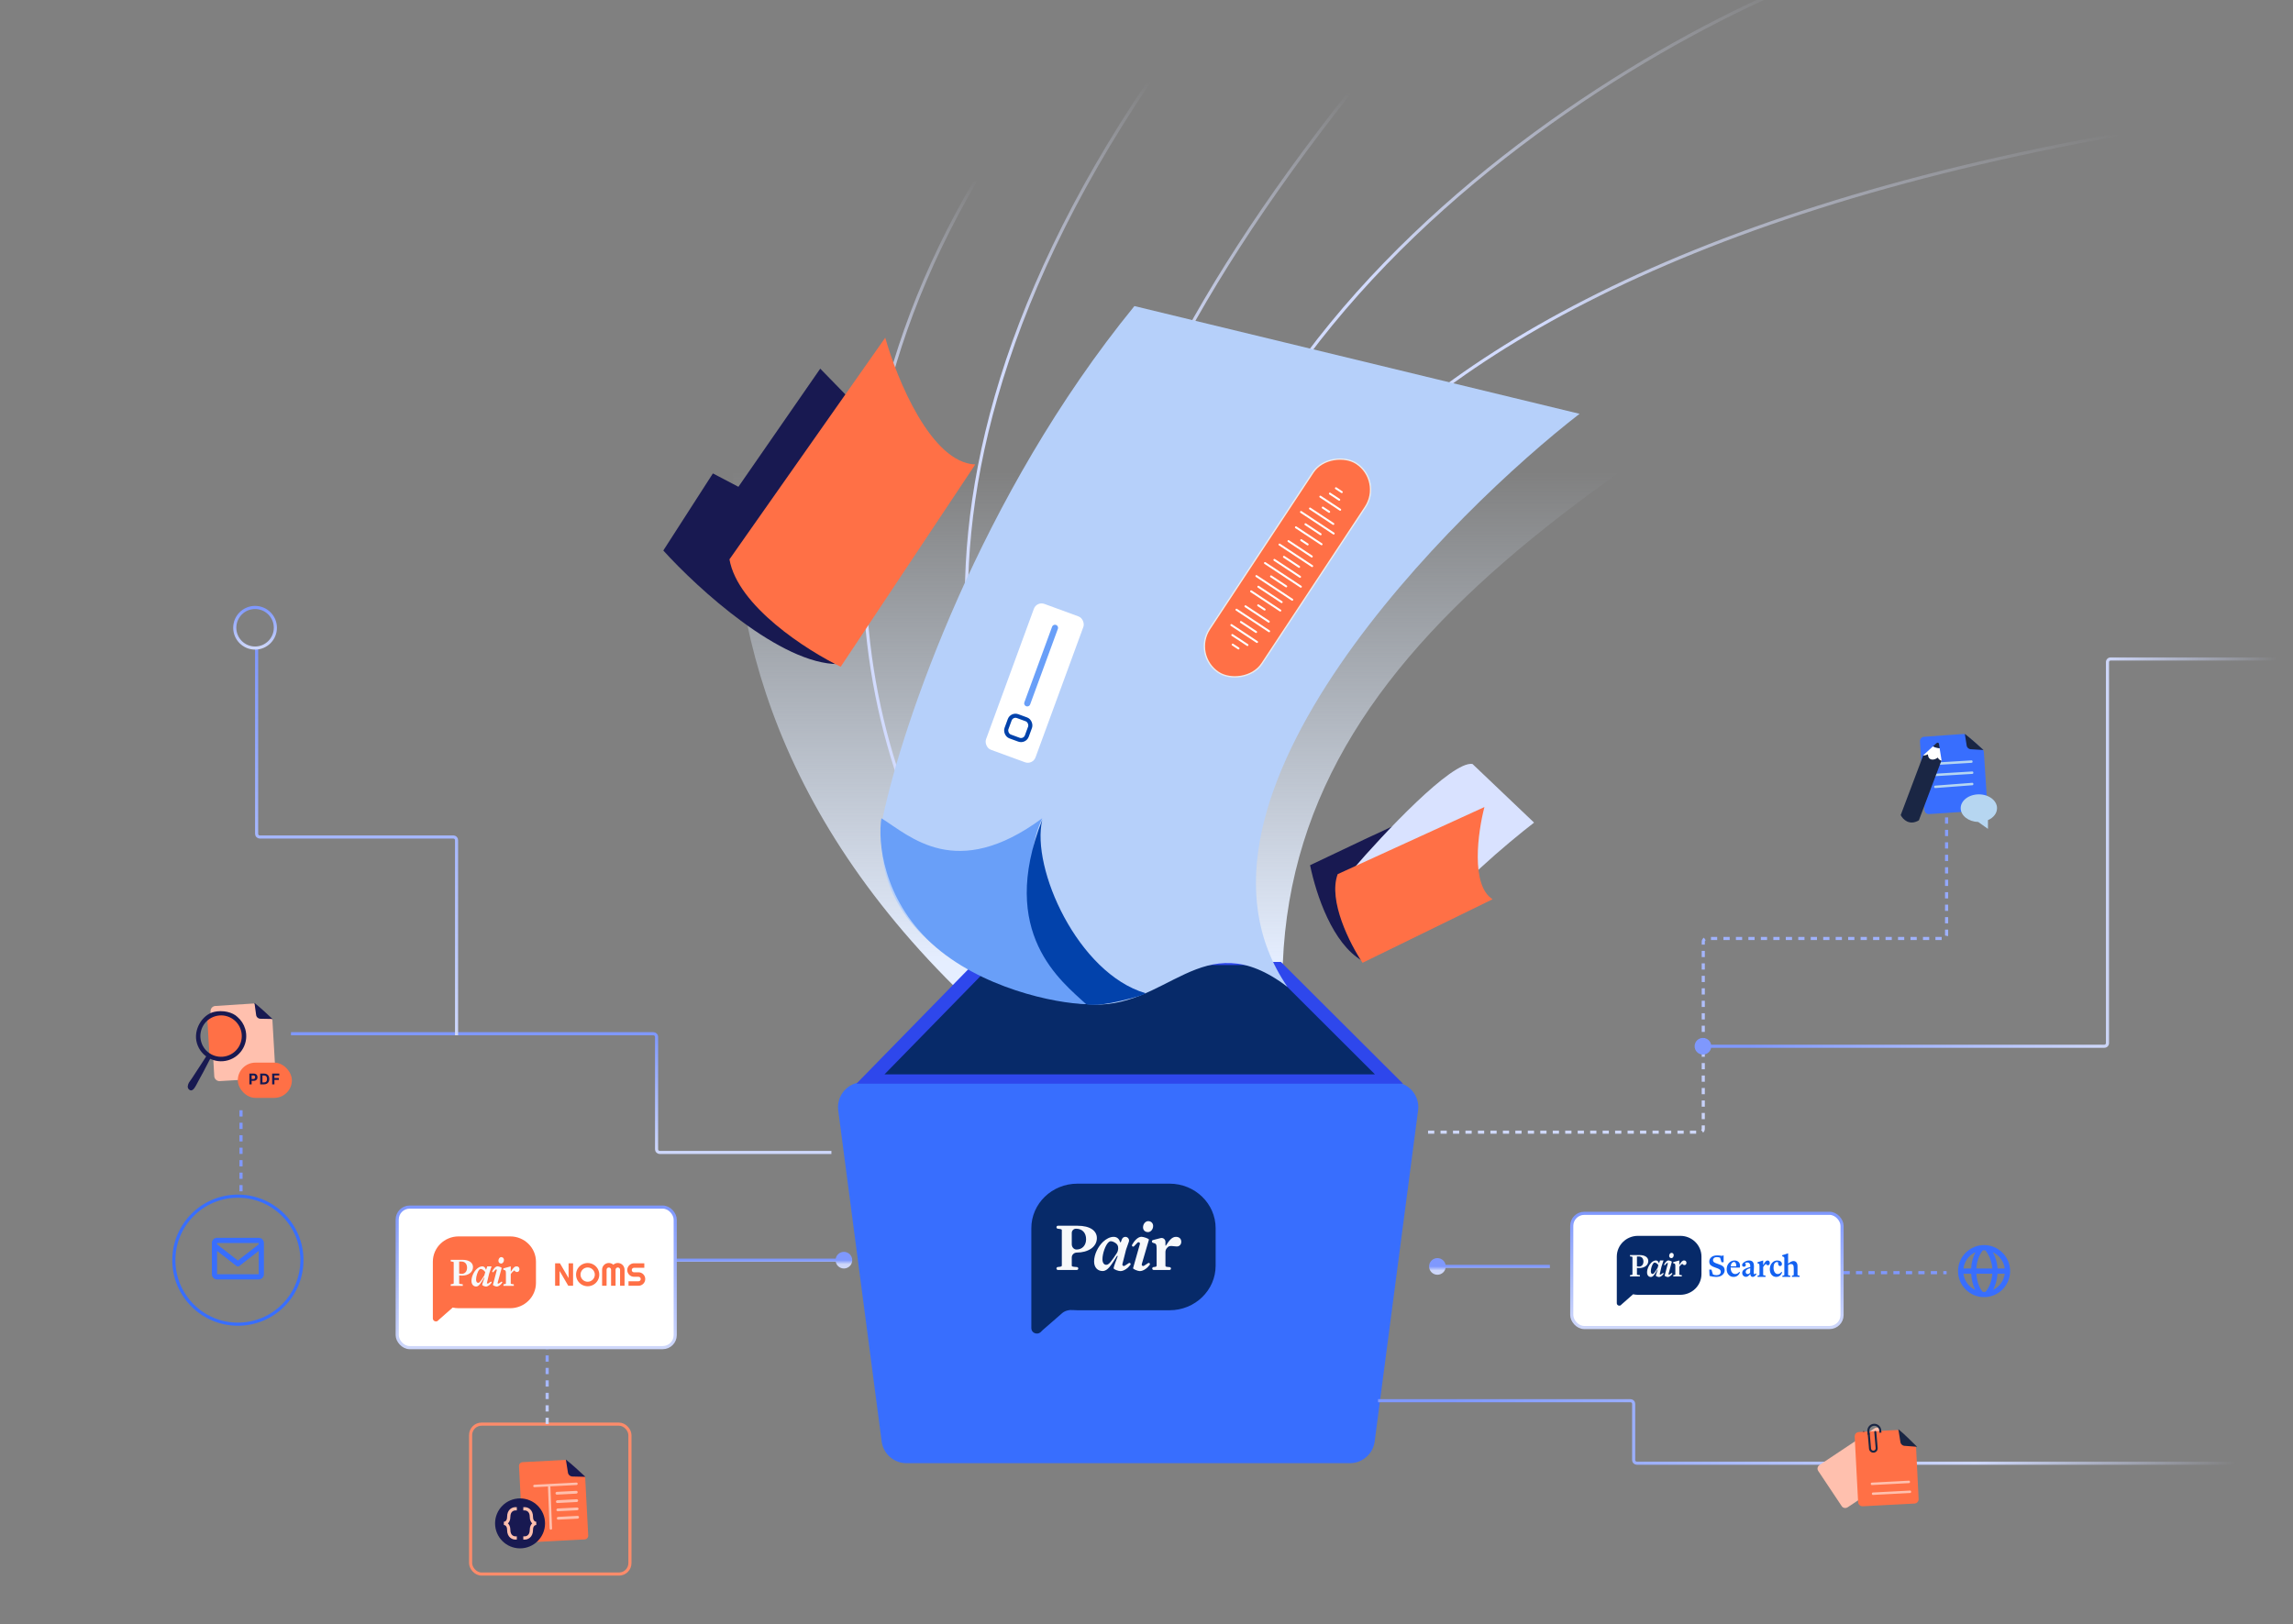 <svg width="559" height="396" viewBox="0 0 559 396" fill="none" xmlns="http://www.w3.org/2000/svg">
<rect x="0" y="0" width="559" height="396" fill="#808080" stroke="none"/>
<path d="M232.765 240.646C136.811 145.454 196.974 42.519 200.782 18.658L525.196 37.315C401.065 106.996 316.153 151.927 312.727 234.935L232.765 240.646Z" fill="url(#paint0_linear_617_27925)"/>
<path d="M299.269 230.345C279.533 180.942 295.478 72.241 517.145 32.667" stroke="url(#paint1_linear_617_27925)" stroke-width="0.762"/>
<path d="M439.524 -4.569C371.367 23.481 249.596 110.575 294.07 234.554" stroke="url(#paint2_linear_617_27925)" stroke-width="0.762"/>
<path d="M245.023 235.92C220.719 209.12 185.309 133.138 238.102 43.605" stroke="url(#paint3_linear_617_27925)" stroke-width="0.762"/>
<path d="M266.95 234.261C242.647 207.461 204.672 131.673 280.21 19.798" stroke="url(#paint4_linear_617_27925)" stroke-width="0.762"/>
<path d="M282.56 235.315C256.373 188.481 245.333 128.319 329.1 22.465" stroke="url(#paint5_linear_617_27925)" stroke-width="0.762"/>
<path d="M199.963 89.892L207.119 97.234L204.403 161.931C190.361 162.031 170.087 143.509 161.705 134.235L173.796 115.439L180.014 118.698L199.963 89.892Z" fill="#181951"/>
<path d="M177.831 136.391C179.829 147.809 196.741 158.613 204.947 162.588L237.757 113.246C227.049 112.893 218.665 92.498 215.811 82.344L177.831 136.391Z" fill="#FF7046"/>
<path d="M351.466 195.905L352.937 201.831L332.088 234.268C324.841 230.098 320.898 218.261 319.378 210.974L319.376 210.974L332.552 204.714L351.466 195.905Z" fill="#181951"/>
<path d="M358.969 186.286C353.982 185.471 337.328 203.223 329.624 212.201L349.783 223.993C353.813 217.104 367.596 205.518 373.983 200.585L358.969 186.286Z" fill="#D9E2FF"/>
<path d="M326.109 213.15C323.703 219.62 329.147 230.258 332.17 234.768L363.87 219.272C358.472 215.871 360.295 202.867 361.881 196.79L326.109 213.15Z" fill="#FF7046"/>
<path d="M204.349 270.758C203.87 267.109 206.71 263.873 210.39 263.873H339.672C343.351 263.873 346.191 267.109 345.712 270.758L335.126 351.481C334.728 354.513 332.144 356.781 329.085 356.781H220.976C217.918 356.781 215.333 354.513 214.936 351.481L204.349 270.758Z" fill="#386EFE"/>
<path d="M208.777 264.254H342.046L312.265 234.554H237.796L208.777 264.254Z" fill="#2E47EC"/>
<path d="M215.631 261.969H335.192L308.475 235.315H241.665L215.631 261.969Z" fill="#072A69"/>
<rect x="114.727" y="347.262" width="38.839" height="36.554" rx="2.665" stroke="#FC8B6A" stroke-width="0.762"/>
<path d="M385.072 100.904L276.553 74.631C238.779 120.932 219.945 176.931 215.249 199.142C210.68 231.127 246.345 242.931 264.749 244.835C284.55 246.883 292.927 224.654 313.869 240.646C282.494 194.954 355.372 123.877 385.072 100.904Z" fill="#B6D0FA"/>
<path d="M348.138 276.058H414.471C414.892 276.058 415.233 275.717 415.233 275.296V229.604C415.233 229.183 415.574 228.842 415.994 228.842H473.792C474.213 228.842 474.554 228.501 474.554 228.081V195.335" stroke="url(#paint6_linear_617_27925)" stroke-width="0.762" stroke-dasharray="1.52 1.52"/>
<path d="M348.392 308.804C348.392 309.925 349.302 310.835 350.423 310.835C351.545 310.835 352.454 309.925 352.454 308.804C352.454 307.682 351.545 306.773 350.423 306.773C349.302 306.773 348.392 307.682 348.392 308.804ZM350.423 309.185H377.838V308.423H350.423V309.185Z" fill="url(#paint7_linear_617_27925)"/>
<path d="M449.423 310.327H474.554" stroke="#7F98FD" stroke-width="0.762" stroke-dasharray="1.52 1.52"/>
<path d="M335.954 341.55H397.503C397.923 341.55 398.264 341.891 398.264 342.312V356.019C398.264 356.44 398.605 356.781 399.026 356.781H546.9" stroke="url(#paint8_linear_617_27925)" stroke-width="0.762"/>
<path d="M202.685 281.008H160.825C160.404 281.008 160.063 280.667 160.063 280.246V252.831C160.063 252.41 159.722 252.069 159.302 252.069H70.939" stroke="url(#paint9_linear_617_27925)" stroke-width="0.762"/>
<path d="M203.7 307.281C203.7 308.402 204.609 309.312 205.731 309.312C206.852 309.312 207.762 308.402 207.762 307.281C207.762 306.159 206.852 305.25 205.731 305.25C204.609 305.25 203.7 306.159 203.7 307.281ZM205.731 306.9H161.562V307.662H205.731V306.9Z" fill="url(#paint10_linear_617_27925)"/>
<path d="M133.385 327.462V347.262" stroke="url(#paint11_linear_617_27925)" stroke-width="0.762" stroke-dasharray="1.52 1.52"/>
<path d="M58.754 270.727V290.527" stroke="#7F98FD" stroke-width="0.762" stroke-dasharray="1.52 1.52"/>
<path fill-rule="evenodd" clip-rule="evenodd" d="M262.656 288.623C256.452 288.623 251.423 293.49 251.423 299.493V306.552V308.623V323.87C251.423 325.028 252.812 325.552 253.632 324.88C253.839 324.71 254.004 324.491 254.206 324.316L258.912 320.22C259.645 319.582 260.637 319.359 261.605 319.446C261.951 319.477 262.301 319.493 262.656 319.493H285.121C291.325 319.493 296.354 314.626 296.354 308.623V299.493C296.354 293.49 291.325 288.623 285.121 288.623H262.656Z" fill="#072A69"/>
<path d="M267.402 301.886C267.402 300.126 265.784 298.883 262.679 298.883H257.909C257.697 298.883 257.53 299.064 257.547 299.276C257.561 299.449 257.695 299.588 257.867 299.608L258.159 299.643C258.765 299.712 258.857 299.798 258.857 299.953V308.583C258.857 308.773 258.691 308.859 258.232 308.911L257.87 308.948C257.696 308.966 257.56 309.106 257.547 309.279C257.53 309.49 257.696 309.67 257.907 309.67H262.512C262.721 309.67 262.885 309.492 262.869 309.284C262.855 309.109 262.715 308.97 262.54 308.956L261.962 308.911C261.411 308.859 261.282 308.773 261.282 308.617V306.607C261.282 305.935 261.859 305.424 262.532 305.424C265.105 305.424 267.402 304.164 267.402 301.886ZM264.774 302.18C264.774 303.681 263.818 304.682 262.44 304.682C261.764 304.682 261.282 304.072 261.282 303.396V300.637C261.282 300.069 261.743 299.608 262.311 299.608C263.873 299.608 264.774 300.626 264.774 302.18Z" fill="#F7F9FB"/>
<path d="M273.158 302.922C273.113 302.922 273.073 302.892 273.06 302.848C272.847 302.172 272.388 301.593 271.483 301.593C270.619 301.593 269.682 302.076 268.929 302.784C267.698 303.94 266.724 305.873 266.724 307.599C266.724 309.118 267.642 309.929 268.8 309.929C270.078 309.929 270.902 308.464 272.3 306.262C272.318 306.235 272.348 306.218 272.38 306.218C272.444 306.218 272.489 306.282 272.468 306.343C272.079 307.423 271.483 308.906 271.483 309.238C271.483 309.549 272.677 309.946 273.137 309.946C274.025 309.946 275.008 309.2 275.585 308.402C275.662 308.296 275.651 308.152 275.565 308.053C275.469 307.941 275.305 307.918 275.18 307.998L274.182 308.644C274.09 308.704 273.977 308.719 273.873 308.686C273.686 308.628 273.578 308.435 273.626 308.246L274.515 304.717L275.195 302.79C275.401 302.206 274.968 301.593 274.348 301.593C273.973 301.593 273.638 301.826 273.507 302.177L273.253 302.856C273.238 302.896 273.201 302.922 273.158 302.922ZM272.085 303.205C272.631 303.625 272.707 304.37 272.503 305.028C272.436 305.245 272.337 305.452 272.211 305.641C270.98 307.487 270.365 308.41 269.701 308.41C269.131 308.41 268.763 307.91 268.763 307.047C268.763 305.666 269.48 303.629 270.215 302.939C270.417 302.749 270.564 302.663 270.821 302.663C271.196 302.663 271.671 302.886 272.085 303.205Z" fill="#F7F9FB"/>
<path d="M281.118 298.935C281.118 298.314 280.677 297.761 279.905 297.761C279.262 297.761 278.655 298.435 278.655 299.28C278.655 299.902 279.096 300.437 279.868 300.437C280.511 300.437 281.118 299.781 281.118 298.935ZM280.296 308.402C280.372 308.296 280.361 308.152 280.276 308.053C280.179 307.941 280.015 307.918 279.89 307.998L278.888 308.647C278.799 308.704 278.688 308.72 278.587 308.688C278.4 308.629 278.295 308.433 278.35 308.245L280.089 302.301C280.181 302.024 278.729 301.576 278.269 301.576C277.377 301.576 276.468 302.631 275.977 303.544C275.917 303.656 275.94 303.794 276.029 303.886C276.149 304.01 276.347 304.009 276.467 303.885L277.314 303.004C277.394 302.92 277.511 302.883 277.625 302.904C277.823 302.942 277.947 303.141 277.892 303.335L276.23 309.221C276.156 309.463 277.406 309.946 277.865 309.946C278.753 309.946 279.721 309.201 280.296 308.402Z" fill="#F7F9FB"/>
<path d="M287.977 302.801C287.977 302.059 287.481 301.593 286.672 301.593C285.724 301.593 285.046 302.444 284.228 303.723C284.217 303.74 284.198 303.75 284.177 303.75C284.145 303.75 284.118 303.724 284.118 303.691V302.808C284.118 302.192 283.537 301.742 282.941 301.895L281.082 302.373C280.932 302.412 280.825 302.545 280.82 302.7C280.814 302.861 280.919 303.004 281.074 303.048L281.178 303.077C281.821 303.232 281.968 303.388 281.968 304.475V308.617C281.968 308.824 281.784 308.911 281.343 308.945L281.208 308.962C281.041 308.982 280.911 309.117 280.897 309.285C280.88 309.493 281.044 309.67 281.251 309.67H285.117C285.321 309.67 285.482 309.496 285.465 309.292C285.451 309.122 285.316 308.987 285.146 308.972L284.816 308.945C284.228 308.911 284.118 308.807 284.118 308.634V305.336C284.118 304.999 284.207 304.664 284.42 304.403C284.493 304.313 284.569 304.226 284.647 304.144C285.182 303.573 286.11 303.94 286.893 303.94C287.573 303.94 287.977 303.405 287.977 302.801Z" fill="#F7F9FB"/>
<path d="M483.693 303.599C480.193 303.599 477.346 306.446 477.346 309.946C477.346 313.445 480.193 316.292 483.693 316.292C487.192 316.292 490.039 313.445 490.039 309.946C490.039 306.446 487.192 303.599 483.693 303.599ZM488.726 309.311H486.972C486.893 307.922 486.505 306.568 485.834 305.349C486.611 305.712 487.284 306.266 487.789 306.958C488.295 307.651 488.617 308.46 488.726 309.311ZM484.029 304.886C484.686 305.751 485.569 307.285 485.696 309.311H481.808C481.896 307.663 482.439 306.12 483.363 304.885C483.472 304.879 483.582 304.869 483.693 304.869C483.806 304.869 483.917 304.879 484.029 304.886ZM481.591 305.33C480.966 306.53 480.606 307.891 480.539 309.311H478.659C478.769 308.453 479.096 307.637 479.609 306.94C480.122 306.244 480.804 305.689 481.591 305.33ZM478.659 310.58H480.547C480.633 312.09 480.969 313.422 481.534 314.534C480.761 314.169 480.093 313.616 479.59 312.925C479.088 312.234 478.768 311.428 478.659 310.58ZM483.344 315.005C482.454 313.928 481.93 312.418 481.815 310.58H485.694C485.562 312.34 484.985 313.878 484.042 315.005C483.927 315.012 483.811 315.022 483.693 315.022C483.575 315.022 483.46 315.012 483.344 315.005ZM485.889 314.515C486.495 313.377 486.865 312.04 486.962 310.58H488.725C488.618 311.421 488.302 312.221 487.807 312.908C487.312 313.595 486.652 314.148 485.889 314.515Z" fill="#386EFE"/>
<path d="M63.069 301.824H52.916C52.215 301.824 51.646 302.393 51.646 303.093V310.708C51.646 311.408 52.215 311.977 52.916 311.977H63.069C63.769 311.977 64.338 311.408 64.338 310.708V303.093C64.338 302.393 63.769 301.824 63.069 301.824ZM63.069 303.093V303.417L57.992 307.366L52.916 303.418V303.093H63.069ZM52.916 310.708V305.025L57.603 308.67C57.714 308.758 57.851 308.805 57.992 308.805C58.134 308.805 58.271 308.758 58.382 308.67L63.069 305.025L63.071 310.708H52.916Z" fill="#386EFE"/>
<rect x="290.662" y="159.754" width="61.059" height="15.301" rx="7.65" transform="rotate(-56.562 290.662 159.754)" fill="#FF7046"/>
<rect x="290.662" y="159.754" width="61.059" height="15.301" rx="7.65" transform="rotate(-56.562 290.662 159.754)" stroke="#EDEDED" stroke-width="0.322"/>
<path d="M300.507 157.184L301.927 158.122" stroke="white" stroke-width="0.483" stroke-linecap="round" stroke-linejoin="round"/>
<path d="M300.42 154.845L304.113 157.284" stroke="white" stroke-width="0.483" stroke-linecap="round" stroke-linejoin="round"/>
<path d="M300.19 152.412L306.441 156.539" stroke="white" stroke-width="0.483" stroke-linecap="round" stroke-linejoin="round"/>
<path d="M302.518 151.667L306.211 154.106" stroke="white" stroke-width="0.483" stroke-linecap="round" stroke-linejoin="round"/>
<path d="M301.436 148.672L309.391 153.925" stroke="white" stroke-width="0.483" stroke-linecap="round" stroke-linejoin="round"/>
<path d="M303.622 147.833L309.304 151.585" stroke="white" stroke-width="0.483" stroke-linecap="round" stroke-linejoin="round"/>
<path d="M306.73 147.605L308.293 148.637" stroke="white" stroke-width="0.483" stroke-linecap="round" stroke-linejoin="round"/>
<path d="M305.01 144.187L312.112 148.877" stroke="white" stroke-width="0.483" stroke-linecap="round" stroke-linejoin="round"/>
<path d="M306.769 143.067L312.451 146.819" stroke="white" stroke-width="0.483" stroke-linecap="round" stroke-linejoin="round"/>
<path d="M306.291 140.47L315.027 146.239" stroke="white" stroke-width="0.483" stroke-linecap="round" stroke-linejoin="round"/>
<path d="M309.861 140.546L313.555 142.985" stroke="white" stroke-width="0.483" stroke-linecap="round" stroke-linejoin="round"/>
<path d="M308.389 137.293L317.125 143.061" stroke="white" stroke-width="0.483" stroke-linecap="round" stroke-linejoin="round"/>
<path d="M310.681 136.525L316.931 140.652" stroke="white" stroke-width="0.483" stroke-linecap="round" stroke-linejoin="round"/>
<path d="M313.009 135.78L316.702 138.219" stroke="white" stroke-width="0.483" stroke-linecap="round" stroke-linejoin="round"/>
<path d="M311.927 132.785L319.882 138.037" stroke="white" stroke-width="0.483" stroke-linecap="round" stroke-linejoin="round"/>
<path d="M314.112 131.946L319.794 135.698" stroke="white" stroke-width="0.483" stroke-linecap="round" stroke-linejoin="round"/>
<path d="M317.221 131.717L318.784 132.749" stroke="white" stroke-width="0.483" stroke-linecap="round" stroke-linejoin="round"/>
<path d="M315.927 128.581L322.177 132.708" stroke="white" stroke-width="0.483" stroke-linecap="round" stroke-linejoin="round"/>
<path d="M318.254 127.837L321.947 130.275" stroke="white" stroke-width="0.483" stroke-linecap="round" stroke-linejoin="round"/>
<path d="M317.172 124.841L325.127 130.094" stroke="white" stroke-width="0.483" stroke-linecap="round" stroke-linejoin="round"/>
<path d="M319.358 124.002L325.04 127.754" stroke="white" stroke-width="0.483" stroke-linecap="round" stroke-linejoin="round"/>
<path d="M322.467 123.774L324.029 124.806" stroke="white" stroke-width="0.483" stroke-linecap="round" stroke-linejoin="round"/>
<path d="M321.882 121.106L326.712 124.296" stroke="white" stroke-width="0.483" stroke-linecap="round" stroke-linejoin="round"/>
<path d="M324.21 120.362L326.483 121.863" stroke="white" stroke-width="0.483" stroke-linecap="round" stroke-linejoin="round"/>
<path d="M325.685 119.054L327.105 119.992" stroke="white" stroke-width="0.483" stroke-linecap="round" stroke-linejoin="round"/>
<circle cx="57.992" cy="307.281" r="15.611" stroke="#386EFE" stroke-width="0.762"/>
<path d="M254.088 199.523C233.07 215.058 221.849 203.838 214.869 199.523C213.98 205.108 215.173 219.018 227.053 229.985C238.933 240.951 257.388 244.708 264.75 244.835C251.042 228.69 249.012 209.804 254.088 199.523Z" fill="#699FF8"/>
<rect x="383.169" y="295.858" width="65.898" height="27.844" rx="3.046" fill="white"/>
<rect x="383.169" y="295.858" width="65.898" height="27.844" rx="3.046" stroke="url(#paint12_linear_617_27925)" stroke-width="0.762"/>
<path fill-rule="evenodd" clip-rule="evenodd" d="M399.312 301.349C396.462 301.349 394.152 303.616 394.152 306.411V309.699V310.663V317.764C394.152 318.369 394.955 318.602 395.29 318.095L398.128 315.591C398.508 315.679 398.905 315.725 399.312 315.725H409.632C412.482 315.725 414.792 313.459 414.792 310.663V306.411C414.792 303.616 412.482 301.349 409.632 301.349H399.312Z" fill="#072A69"/>
<path d="M401.831 307.488C401.831 306.636 401.1 306.035 399.696 306.035H397.362L397.386 306.369L397.652 306.402C397.927 306.436 397.968 306.477 397.968 306.553V310.729C397.968 310.821 397.893 310.863 397.686 310.888L397.386 310.921L397.362 311.255H399.796L399.771 310.921L399.372 310.888C399.123 310.863 399.065 310.821 399.065 310.746V309.167C399.239 309.184 399.447 309.2 399.63 309.2C400.793 309.2 401.831 308.591 401.831 307.488ZM400.643 307.63C400.643 308.357 400.211 308.841 399.588 308.841C399.405 308.841 399.231 308.816 399.065 308.783V306.385H399.53C400.236 306.385 400.643 306.878 400.643 307.63Z" fill="#F7F9FB"/>
<path d="M404.399 307.989C404.308 307.647 404.1 307.346 403.677 307.346C403.286 307.346 402.862 307.58 402.522 307.922C401.965 308.482 401.525 309.418 401.525 310.253C401.525 310.988 401.94 311.38 402.464 311.38C403.045 311.38 403.419 310.662 404.059 309.585H404.142C403.967 310.111 403.677 310.879 403.677 311.046C403.677 311.197 404.217 311.389 404.424 311.389C404.856 311.389 405.338 310.971 405.587 310.554L405.446 310.378L404.831 310.804L404.607 310.729L405.047 308.858L405.546 307.346H404.69L404.466 307.989H404.399ZM404.283 308.507L404.092 309.167C403.477 310.153 403.186 310.645 402.871 310.645C402.613 310.645 402.447 310.403 402.447 309.986C402.447 309.317 402.771 308.332 403.103 307.998C403.195 307.906 403.261 307.864 403.378 307.864C403.668 307.864 404.092 308.181 404.283 308.507Z" fill="#F7F9FB"/>
<path d="M408.033 306.06C408.033 305.759 407.833 305.492 407.484 305.492C407.194 305.492 406.919 305.817 406.919 306.227C406.919 306.527 407.119 306.786 407.468 306.786C407.759 306.786 408.033 306.469 408.033 306.06ZM407.717 310.554L407.576 310.378L406.961 310.804L406.737 310.729L407.567 307.688C407.609 307.555 406.953 307.338 406.745 307.338C406.313 307.338 405.873 307.922 405.665 308.382L405.831 308.566L406.371 307.964L406.62 308.014L405.823 311.038C405.79 311.155 406.354 311.389 406.562 311.389C406.994 311.389 407.468 310.971 407.717 310.554Z" fill="#F7F9FB"/>
<path d="M411.134 307.931C411.134 307.572 410.91 307.346 410.544 307.346C410.112 307.346 409.805 307.764 409.431 308.39H409.389V307.346L407.902 307.755L407.894 308.014L408.06 308.064C408.351 308.14 408.417 308.215 408.417 308.741V310.746C408.417 310.846 408.334 310.888 408.135 310.904L407.944 310.929L407.919 311.255H410.012L409.987 310.929L409.705 310.904C409.439 310.888 409.389 310.838 409.389 310.754V308.908C409.597 308.557 409.904 308.29 410.12 308.148C410.228 308.332 410.394 308.482 410.644 308.482C410.951 308.482 411.134 308.223 411.134 307.931Z" fill="#F7F9FB"/>
<path d="M438.715 311.362H436.842L436.866 311.039L437.022 311.015C437.2 311.004 437.289 310.951 437.289 310.858V309.239C437.289 308.847 437.234 308.58 437.124 308.437C437.014 308.294 436.842 308.222 436.607 308.222C436.356 308.222 436.126 308.308 435.917 308.479V310.866C435.917 310.954 436.017 311.004 436.215 311.015L436.419 311.039L436.442 311.362H434.514L434.538 311.039L434.726 311.015C434.904 310.998 434.992 310.946 434.992 310.858V306.785C434.992 306.647 434.948 306.554 434.859 306.504L434.459 306.306L434.483 306.066L435.917 305.604V308.107H435.956C436.442 307.699 436.871 307.495 437.242 307.495C437.503 307.495 437.725 307.592 437.908 307.785C438.106 307.994 438.206 308.311 438.206 308.735V310.858C438.206 310.902 438.227 310.935 438.268 310.957C438.31 310.979 438.396 310.998 438.527 311.015L438.692 311.039L438.715 311.362Z" fill="#1361F0"/>
<path d="M434.459 310.233C434.338 310.593 434.15 310.872 433.898 311.071C433.645 311.264 433.344 311.361 432.994 311.361C432.556 311.361 432.189 311.187 431.893 310.839C431.601 310.485 431.455 310.034 431.455 309.487C431.455 308.873 431.63 308.365 431.98 307.961C432.33 307.558 432.763 307.356 433.278 307.356C433.628 307.356 433.903 307.436 434.102 307.596C434.306 307.757 434.408 307.958 434.408 308.202C434.408 308.379 434.362 308.509 434.27 308.591C434.182 308.674 434.073 308.716 433.941 308.716C433.776 308.716 433.647 308.625 433.555 308.442C433.467 308.26 433.446 308.058 433.489 307.837V307.82C433.416 307.765 433.317 307.737 433.19 307.737C432.952 307.737 432.753 307.856 432.593 308.094C432.437 308.332 432.359 308.666 432.359 309.097C432.359 309.556 432.454 309.932 432.644 310.225C432.833 310.513 433.079 310.656 433.38 310.656C433.74 310.656 434.046 310.482 434.299 310.134L434.459 310.233Z" fill="#1361F0"/>
<path d="M431.454 307.955C431.454 308.109 431.413 308.243 431.331 308.357C431.249 308.466 431.139 308.52 431 308.52C430.8 308.52 430.638 308.406 430.515 308.177C430.232 308.383 430.006 308.642 429.837 308.956V310.848C429.837 310.939 429.934 310.99 430.13 311.002L430.392 311.027L430.415 311.361H428.474L428.497 311.027L428.674 311.002C428.848 310.985 428.936 310.93 428.936 310.839V308.785C428.936 308.523 428.915 308.351 428.874 308.272C428.833 308.192 428.743 308.132 428.604 308.092L428.45 308.041L428.458 307.775L429.837 307.356V308.426H429.875C430.071 308.06 430.245 307.792 430.399 307.621C430.553 307.444 430.723 307.356 430.908 307.356C431.077 307.356 431.211 307.41 431.308 307.518C431.406 307.627 431.454 307.772 431.454 307.955Z" fill="#1361F0"/>
<path d="M428.201 310.709C428.074 310.896 427.929 311.053 427.767 311.18C427.609 311.301 427.457 311.361 427.31 311.361C427.142 311.361 427 311.306 426.883 311.196C426.771 311.08 426.71 310.907 426.7 310.676H426.662C426.322 311.122 425.989 311.345 425.664 311.345C425.405 311.345 425.184 311.257 425.001 311.08C424.818 310.904 424.727 310.668 424.727 310.37C424.727 310.034 424.884 309.756 425.199 309.536C425.514 309.316 426.014 309.112 426.7 308.925V308.859C426.705 308.182 426.454 307.843 425.946 307.843C425.865 307.843 425.781 307.854 425.694 307.876C425.613 307.893 425.547 307.915 425.496 307.942C425.445 307.964 425.42 307.983 425.42 308C425.42 308.006 425.435 308.03 425.466 308.074C425.501 308.113 425.534 308.168 425.565 308.239C425.595 308.306 425.611 308.377 425.611 308.454C425.611 308.564 425.567 308.663 425.481 308.752C425.4 308.84 425.293 308.884 425.161 308.884C425.029 308.884 424.917 308.845 424.826 308.768C424.739 308.685 424.696 308.584 424.696 308.462C424.696 308.215 424.879 307.97 425.245 307.727C425.611 307.48 425.992 307.356 426.388 307.356C426.819 307.356 427.132 307.48 427.325 307.727C427.523 307.97 427.609 308.388 427.584 308.983L427.531 310.345C427.525 310.582 427.589 310.701 427.721 310.701C427.802 310.701 427.922 310.632 428.079 310.494L428.201 310.709ZM426.654 310.354L426.685 309.222C426.263 309.349 425.971 309.487 425.809 309.635C425.651 309.784 425.572 309.952 425.572 310.139C425.572 310.304 425.621 310.434 425.717 310.527C425.819 310.621 425.943 310.668 426.091 310.668C426.284 310.668 426.472 310.563 426.654 310.354Z" fill="#1361F0"/>
<path d="M424.181 310.233C424.049 310.593 423.847 310.872 423.574 311.071C423.306 311.264 422.983 311.361 422.605 311.361C422.127 311.361 421.73 311.187 421.415 310.839C421.1 310.49 420.942 310.04 420.942 309.487C420.942 308.879 421.126 308.373 421.494 307.969C421.861 307.56 422.321 307.356 422.873 307.356C423.261 307.356 423.579 307.472 423.826 307.704C424.073 307.931 424.197 308.243 424.197 308.641C424.197 308.802 424.181 308.954 424.149 309.097L421.911 309.064V309.155C421.917 309.609 422.019 309.974 422.219 310.25C422.424 310.521 422.691 310.656 423.022 310.656C423.406 310.656 423.734 310.482 424.007 310.134L424.181 310.233ZM423.267 308.766C423.288 308.439 423.246 308.185 423.141 308.003C423.041 307.815 422.902 307.721 422.723 307.721C422.518 307.721 422.34 307.815 422.187 308.003C422.04 308.185 421.951 308.445 421.919 308.782C421.977 308.782 422.053 308.782 422.148 308.782C422.242 308.777 422.389 308.774 422.589 308.774C422.789 308.774 422.952 308.774 423.078 308.774C423.209 308.768 423.272 308.766 423.267 308.766Z" fill="#1361F0"/>
<path d="M420.44 309.757C420.44 310.201 420.256 310.578 419.886 310.889C419.522 311.199 419.026 311.357 418.397 311.362C417.868 311.362 417.325 311.284 416.768 311.129L416.685 309.58H417.231L417.595 310.776C417.898 310.889 418.191 310.945 418.472 310.945C418.808 310.939 419.062 310.862 419.233 310.712C419.409 310.557 419.497 310.367 419.497 310.142C419.497 309.869 419.401 309.666 419.208 309.532C419.015 309.393 418.701 309.254 418.265 309.115C417.741 308.949 417.347 308.759 417.082 308.545C416.823 308.331 416.694 308.021 416.694 307.614C416.694 307.197 416.862 306.843 417.198 306.554C417.534 306.26 418.009 306.113 418.621 306.113C418.952 306.108 419.329 306.145 419.754 306.225L420.192 306.105V307.774H419.671L419.34 306.675C419.076 306.579 418.811 306.53 418.546 306.53C418.249 306.53 418.017 306.6 417.852 306.739C417.686 306.873 417.603 307.039 417.603 307.237C417.603 307.365 417.628 307.477 417.678 307.574C417.727 307.67 417.813 307.756 417.934 307.831C418.056 307.9 418.171 307.959 418.282 308.007C418.392 308.05 418.549 308.106 418.753 308.176C419.327 308.352 419.751 308.553 420.027 308.778C420.303 309.002 420.44 309.329 420.44 309.757Z" fill="#1361F0"/>
<rect x="96.831" y="294.335" width="67.777" height="34.269" rx="3.046" fill="white"/>
<rect x="96.831" y="294.335" width="67.777" height="34.269" rx="3.046" stroke="url(#paint13_linear_617_27925)" stroke-width="0.762"/>
<path fill-rule="evenodd" clip-rule="evenodd" d="M111.807 301.485C108.337 301.485 105.523 304.245 105.523 307.65V311.653V312.828V321.475C105.523 322.212 106.501 322.496 106.91 321.878L110.366 318.83C110.829 318.936 111.311 318.993 111.807 318.993H124.376C127.847 318.993 130.66 316.233 130.66 312.828V307.65C130.66 304.245 127.847 301.485 124.376 301.485H111.807Z" fill="#FF7046"/>
<path d="M139.709 313.519H138.537L136.424 309.913V313.519H135.327V308.041H136.5L138.613 311.651V308.041H139.709V313.519Z" fill="#FF7046"/>
<path d="M146.097 310.803C146.097 311.063 146.063 311.313 145.994 311.555C145.928 311.795 145.834 312.02 145.711 312.232C145.589 312.44 145.442 312.631 145.268 312.805C145.095 312.978 144.904 313.127 144.695 313.252C144.486 313.374 144.261 313.468 144.019 313.534C143.777 313.603 143.526 313.638 143.266 313.638C143.007 313.638 142.756 313.603 142.514 313.534C142.274 313.468 142.049 313.374 141.838 313.252C141.629 313.127 141.438 312.978 141.264 312.805C141.091 312.631 140.942 312.44 140.817 312.232C140.695 312.02 140.6 311.795 140.531 311.555C140.465 311.313 140.432 311.063 140.432 310.803C140.432 310.543 140.465 310.292 140.531 310.05C140.6 309.808 140.695 309.583 140.817 309.374C140.942 309.165 141.091 308.974 141.264 308.801C141.438 308.628 141.629 308.48 141.838 308.358C142.049 308.235 142.274 308.141 142.514 308.075C142.756 308.006 143.007 307.972 143.266 307.972C143.526 307.972 143.777 308.006 144.019 308.075C144.261 308.141 144.486 308.235 144.695 308.358C144.904 308.48 145.095 308.628 145.268 308.801C145.442 308.974 145.589 309.165 145.711 309.374C145.834 309.583 145.928 309.808 145.994 310.05C146.063 310.292 146.097 310.543 146.097 310.803ZM145.009 310.803C145.009 310.563 144.963 310.338 144.871 310.127C144.779 309.913 144.654 309.728 144.497 309.573C144.341 309.415 144.157 309.29 143.943 309.198C143.731 309.106 143.506 309.061 143.266 309.061C143.024 309.061 142.798 309.106 142.586 309.198C142.375 309.29 142.19 309.415 142.032 309.573C141.874 309.728 141.75 309.913 141.658 310.127C141.566 310.338 141.52 310.563 141.52 310.803C141.52 311.042 141.566 311.268 141.658 311.479C141.75 311.688 141.874 311.871 142.032 312.029C142.19 312.187 142.375 312.312 142.586 312.404C142.798 312.495 143.024 312.541 143.266 312.541C143.506 312.541 143.731 312.495 143.943 312.404C144.157 312.312 144.341 312.187 144.497 312.029C144.654 311.871 144.779 311.688 144.871 311.479C144.963 311.268 145.009 311.042 145.009 310.803Z" fill="#FF7046"/>
<path d="M152.256 313.519H151.163V309.607C151.163 309.531 151.148 309.459 151.117 309.393C151.089 309.327 151.05 309.269 150.999 309.221C150.951 309.17 150.893 309.131 150.827 309.103C150.761 309.075 150.69 309.061 150.613 309.061C150.537 309.061 150.465 309.075 150.399 309.103C150.333 309.131 150.274 309.17 150.223 309.221C150.175 309.269 150.137 309.327 150.109 309.393C150.081 309.459 150.067 309.531 150.067 309.607V313.519H148.97V309.607C148.97 309.531 148.956 309.459 148.928 309.393C148.9 309.327 148.861 309.269 148.81 309.221C148.762 309.17 148.704 309.131 148.638 309.103C148.572 309.075 148.5 309.061 148.424 309.061C148.348 309.061 148.276 309.075 148.21 309.103C148.144 309.131 148.085 309.17 148.034 309.221C147.986 309.269 147.948 309.327 147.92 309.393C147.892 309.459 147.878 309.531 147.878 309.607V313.519H146.781V309.607C146.781 309.38 146.823 309.168 146.907 308.969C146.994 308.768 147.111 308.593 147.259 308.445C147.409 308.295 147.584 308.178 147.782 308.094C147.983 308.007 148.197 307.964 148.424 307.964C148.628 307.964 148.824 308.001 149.012 308.075C149.201 308.146 149.37 308.251 149.521 308.388C149.671 308.251 149.839 308.146 150.025 308.075C150.213 308.001 150.409 307.964 150.613 307.964C150.84 307.964 151.053 308.007 151.251 308.094C151.452 308.178 151.627 308.295 151.775 308.445C151.925 308.593 152.042 308.768 152.126 308.969C152.213 309.168 152.256 309.38 152.256 309.607V313.519Z" fill="#FF7046"/>
<path d="M152.917 309.683C152.917 309.457 152.96 309.244 153.047 309.045C153.133 308.847 153.251 308.673 153.398 308.526C153.549 308.375 153.723 308.257 153.922 308.17C154.12 308.084 154.333 308.041 154.56 308.041H157.074V309.137H154.56C154.483 309.137 154.412 309.151 154.346 309.179C154.28 309.207 154.221 309.247 154.17 309.297C154.122 309.346 154.083 309.403 154.055 309.469C154.027 309.536 154.013 309.607 154.013 309.683C154.013 309.76 154.027 309.832 154.055 309.901C154.083 309.967 154.122 310.026 154.17 310.077C154.221 310.125 154.28 310.163 154.346 310.191C154.412 310.219 154.483 310.233 154.56 310.233H155.656C155.883 310.233 156.096 310.277 156.294 310.363C156.495 310.447 156.67 310.565 156.818 310.715C156.968 310.863 157.085 311.037 157.169 311.238C157.256 311.437 157.299 311.65 157.299 311.876C157.299 312.103 157.256 312.316 157.169 312.514C157.085 312.713 156.968 312.887 156.818 313.038C156.67 313.185 156.495 313.303 156.294 313.389C156.096 313.476 155.883 313.519 155.656 313.519H153.223V312.423H155.656C155.733 312.423 155.804 312.409 155.87 312.381C155.936 312.353 155.994 312.314 156.042 312.266C156.093 312.215 156.133 312.156 156.161 312.09C156.189 312.024 156.203 311.953 156.203 311.876C156.203 311.8 156.189 311.729 156.161 311.662C156.133 311.596 156.093 311.539 156.042 311.49C155.994 311.439 155.936 311.4 155.87 311.372C155.804 311.344 155.733 311.33 155.656 311.33H154.56C154.333 311.33 154.12 311.287 153.922 311.2C153.723 311.113 153.549 310.996 153.398 310.849C153.251 310.698 153.133 310.524 153.047 310.325C152.96 310.124 152.917 309.91 152.917 309.683Z" fill="#FF7046"/>
<path d="M115.31 308.961C115.31 307.924 114.42 307.191 112.71 307.191H109.866L109.897 307.598L110.221 307.639C110.554 307.68 110.605 307.731 110.605 307.822V312.908C110.605 313.02 110.514 313.071 110.261 313.102L109.897 313.142L109.866 313.549H112.831L112.801 313.142L112.315 313.102C112.011 313.071 111.941 313.02 111.941 312.929V311.006C112.153 311.027 112.406 311.047 112.629 311.047C114.045 311.047 115.31 310.304 115.31 308.961ZM113.863 309.134C113.863 310.019 113.337 310.609 112.578 310.609C112.355 310.609 112.143 310.579 111.941 310.538V307.619H112.507C113.367 307.619 113.863 308.219 113.863 309.134Z" fill="#F7F9FB"/>
<path d="M118.437 309.572C118.326 309.155 118.073 308.789 117.557 308.789C117.082 308.789 116.566 309.073 116.151 309.49C115.473 310.172 114.937 311.311 114.937 312.329C114.937 313.224 115.443 313.702 116.08 313.702C116.788 313.702 117.244 312.827 118.023 311.515H118.124C117.911 312.156 117.557 313.092 117.557 313.295C117.557 313.478 118.215 313.712 118.468 313.712C118.994 313.712 119.581 313.203 119.884 312.695L119.712 312.481L118.964 313L118.69 312.908L119.227 310.63L119.834 308.789H118.792L118.518 309.572H118.437ZM118.296 310.203L118.063 311.006C117.314 312.207 116.96 312.807 116.576 312.807C116.262 312.807 116.06 312.512 116.06 312.003C116.06 311.189 116.454 309.989 116.859 309.582C116.97 309.47 117.051 309.419 117.193 309.419C117.547 309.419 118.063 309.806 118.296 310.203Z" fill="#F7F9FB"/>
<path d="M122.862 307.222C122.862 306.856 122.619 306.53 122.194 306.53C121.84 306.53 121.506 306.927 121.506 307.425C121.506 307.792 121.749 308.107 122.174 308.107C122.528 308.107 122.862 307.72 122.862 307.222ZM122.478 312.695L122.306 312.481L121.557 313L121.284 312.908L122.296 309.206C122.346 309.043 121.547 308.778 121.294 308.778C120.768 308.778 120.232 309.49 119.979 310.05L120.181 310.274L120.839 309.541L121.142 309.602L120.171 313.285C120.13 313.427 120.818 313.712 121.071 313.712C121.598 313.712 122.174 313.203 122.478 312.695Z" fill="#F7F9FB"/>
<path d="M126.639 309.501C126.639 309.063 126.366 308.789 125.921 308.789C125.395 308.789 125.02 309.297 124.565 310.06H124.514V308.789L122.703 309.287L122.693 309.602L122.895 309.663C123.25 309.755 123.33 309.846 123.33 310.487V312.929C123.33 313.051 123.229 313.102 122.986 313.122L122.754 313.153L122.723 313.549H125.273L125.243 313.153L124.899 313.122C124.575 313.102 124.514 313.041 124.514 312.939V310.691C124.767 310.264 125.142 309.938 125.405 309.765C125.536 309.989 125.739 310.172 126.042 310.172C126.416 310.172 126.639 309.857 126.639 309.501Z" fill="#F7F9FB"/>
<path d="M279.22 242.169C262.771 237.295 251.297 211.708 254.09 199.904C243.124 227.624 258.912 239.377 264.75 244.835C264.75 244.835 266.655 245.596 273.128 244.073C279.601 242.55 279.22 242.169 279.22 242.169Z" fill="#0242AB"/>
<g clip-path="url(#clip0_617_27925)">
<path d="M51.325 246.63C51.285 245.933 51.814 245.335 52.511 245.291L61.95 244.686L66.405 248.622L67.15 261.559C67.19 262.259 66.655 262.859 65.956 262.899L53.574 263.612C52.874 263.652 52.274 263.118 52.234 262.418L51.325 246.63Z" fill="#FFC0AE"/>
<path fill-rule="evenodd" clip-rule="evenodd" d="M51.087 257.809L50.501 247.629C51.253 247.135 52.13 246.806 53.086 246.7C56.316 246.343 59.225 248.672 59.583 251.903C59.94 255.134 57.61 258.043 54.379 258.4C53.203 258.53 52.07 258.304 51.087 257.809Z" fill="#FF7046"/>
<path d="M63.585 248.413L66.443 248.465C65.142 247.245 63.437 245.671 62.038 244.554L62.432 247.416C62.465 248.001 62.982 248.448 63.585 248.413Z" fill="#181951"/>
<path d="M50.746 256.84C50.746 256.84 48.072 261.028 46.759 262.982C46.054 264.031 46.138 263.835 46.033 264.043C45.876 264.355 45.467 265.212 46.158 265.733C46.849 266.254 47.413 265.326 47.706 264.82C48.029 264.261 47.673 264.877 48.411 263.501C48.736 262.896 49.277 261.932 49.576 261.369C50.214 260.163 51.651 257.379 51.651 257.379L51.359 257.154L50.746 256.84Z" fill="#181951"/>
<path d="M52.171 246.748C49.272 247.442 47.05 251.109 48.002 254.363C48.955 257.618 52.363 259.484 55.618 258.532C58.873 257.58 60.738 254.169 59.786 250.916C59.442 249.74 58.776 248.744 57.913 247.998C56.729 246.805 54.307 246.236 52.171 246.748ZM55.311 257.483C52.637 258.266 49.833 256.732 49.051 254.057C48.268 251.381 49.802 248.579 52.477 247.796C55.153 247.013 57.955 248.547 58.738 251.223C59.521 253.898 57.987 256.701 55.311 257.483Z" fill="#181951"/>
<rect x="57.974" y="259.112" width="13.183" height="8.592" rx="4.296" fill="#FF7046"/>
<path d="M60.795 264.407L60.795 261.777L61.833 261.777C62.032 261.777 62.202 261.815 62.343 261.891C62.483 261.966 62.59 262.071 62.664 262.206C62.738 262.339 62.776 262.493 62.776 262.668C62.776 262.843 62.738 262.997 62.663 263.131C62.587 263.264 62.478 263.368 62.335 263.443C62.193 263.517 62.021 263.554 61.819 263.554L61.157 263.554L61.157 263.109L61.729 263.109C61.836 263.109 61.924 263.09 61.993 263.053C62.063 263.016 62.116 262.964 62.15 262.898C62.185 262.831 62.203 262.755 62.203 262.668C62.203 262.581 62.185 262.504 62.15 262.439C62.116 262.373 62.063 262.323 61.993 262.287C61.923 262.25 61.834 262.231 61.726 262.231L61.351 262.231L61.351 264.407L60.795 264.407ZM64.359 264.407L63.426 264.407L63.426 261.777L64.367 261.777C64.631 261.777 64.859 261.829 65.05 261.935C65.241 262.039 65.388 262.189 65.49 262.385C65.594 262.582 65.646 262.816 65.646 263.089C65.646 263.363 65.594 263.599 65.49 263.796C65.388 263.993 65.24 264.144 65.047 264.249C64.856 264.355 64.626 264.407 64.359 264.407ZM63.983 263.931L64.336 263.931C64.5 263.931 64.638 263.902 64.751 263.843C64.864 263.784 64.948 263.693 65.005 263.57C65.062 263.446 65.091 263.286 65.091 263.089C65.091 262.895 65.062 262.736 65.005 262.613C64.948 262.49 64.864 262.399 64.752 262.34C64.64 262.282 64.501 262.253 64.337 262.253L63.983 262.253L63.983 263.931ZM66.347 264.407L66.347 261.777L68.089 261.777L68.089 262.235L66.904 262.235L66.904 262.862L67.974 262.862L67.974 263.321L66.904 263.321L66.904 264.407L66.347 264.407Z" fill="#181951"/>
</g>
<g clip-path="url(#clip1_617_27925)">
<path d="M468.059 180.789C468.021 180.205 468.461 179.7 469.044 179.659L478.553 178.978C478.835 178.958 479.114 179.051 479.327 179.237L483.274 182.672C483.488 182.858 483.618 183.122 483.637 183.405L484.49 196.512C484.528 197.098 484.084 197.604 483.498 197.642L470.278 198.503C469.692 198.541 469.186 198.097 469.148 197.51L468.059 180.789Z" fill="#386EFE"/>
<path d="M480.624 182.703L483.559 182.882C482.211 181.637 480.444 180.086 478.996 178.948L479.429 181.687C479.469 182.288 480.004 182.744 480.624 182.703Z" fill="#1A2644"/>
<path d="M471.756 188.663L480.799 188.113C480.94 188.104 481.061 188.211 481.069 188.352L481.074 188.434C481.083 188.575 480.976 188.696 480.835 188.705L471.792 189.255C471.651 189.263 471.53 189.156 471.521 189.015L471.516 188.934C471.508 188.793 471.615 188.672 471.756 188.663Z" fill="#B6D6F1"/>
<path d="M471.569 185.962L480.611 185.412C480.752 185.403 480.873 185.51 480.882 185.651L480.887 185.733C480.896 185.874 480.788 185.995 480.647 186.004L471.605 186.554C471.464 186.562 471.342 186.455 471.334 186.314L471.329 186.233C471.32 186.092 471.428 185.971 471.569 185.962Z" fill="#B6D6F1"/>
<path d="M471.742 191.568L480.798 190.879C480.94 190.868 481.063 190.973 481.073 191.114L481.08 191.196C481.09 191.336 480.985 191.459 480.843 191.47L471.787 192.159C471.646 192.17 471.523 192.064 471.513 191.924L471.506 191.842C471.496 191.701 471.601 191.579 471.742 191.568Z" fill="#B6D6F1"/>
<path d="M472.86 182.453C472.611 182.449 472.367 182.418 472.133 182.363C471.811 182.287 471.505 182.166 471.221 181.999L472.051 181.237C472.314 180.996 472.638 181.057 472.686 181.356L472.861 182.451L472.86 182.453Z" fill="#1A2644"/>
<path d="M468.894 184.134L468.878 184.177C469.5 186.915 472.019 186.322 473.21 185.654L473.267 185.537L473.321 185.381L472.851 182.459C472.602 182.454 472.359 182.424 472.124 182.369C471.802 182.292 471.496 182.172 471.213 182.005L468.894 184.134Z" fill="white"/>
<path d="M467.794 200.031L473.288 185.469L473.288 185.467C472.679 185.347 472.398 184.724 472.398 184.724C472.398 184.724 471.658 185.376 470.815 185.178C469.973 184.979 470.003 183.937 470.003 183.937C470.003 183.937 469.261 184.313 468.856 184.187L463.364 198.744C463.862 199.753 465.445 201.424 467.794 200.031Z" fill="#1A2644"/>
<g clip-path="url(#clip2_617_27925)">
<path d="M482.418 193.695C484.861 193.695 486.849 195.206 486.849 197.063C486.849 198.287 486.008 199.385 484.634 199.982V202.115L482.267 200.429C479.893 200.369 477.986 198.882 477.986 197.063C477.986 195.206 479.974 193.695 482.418 193.695Z" fill="#B6D6F1"/>
</g>
</g>
<path d="M126.526 357.505C126.499 356.995 126.89 356.561 127.4 356.534L137.932 355.982L142.653 360.14L143.401 374.402C143.427 374.911 143.036 375.346 142.526 375.373L128.426 376.112C127.916 376.138 127.482 375.747 127.455 375.237L126.526 357.505Z" fill="#FF7046"/>
<rect width="5.415" height="0.677" rx="0.338" transform="matrix(-0.999 0.052 0.052 0.999 141.134 369.612)" fill="#FFBFAD"/>
<rect width="5.415" height="0.677" rx="0.338" transform="matrix(-0.999 0.052 0.052 0.999 140.923 365.556)" fill="#FFBFAD"/>
<rect width="5.415" height="0.677" rx="0.338" transform="matrix(-0.999 0.052 0.052 0.999 141.027 367.567)" fill="#FFBFAD"/>
<rect width="5.415" height="0.677" rx="0.338" transform="matrix(-0.999 0.052 0.052 0.999 140.812 363.51)" fill="#FFBFAD"/>
<rect width="10.861" height="0.596" rx="0.298" transform="matrix(0.999 -0.052 -0.052 -0.999 130.002 362.652)" fill="#FFBFAD"/>
<rect width="10.723" height="0.596" rx="0.298" transform="matrix(-0.04 -0.999 -0.999 0.04 134.598 372.991)" fill="#FFBFAD"/>
<path d="M139.666 360.036L142.72 360.108C141.337 358.797 139.44 357.093 137.951 355.892L138.439 358.965C138.472 359.59 139.021 360.07 139.666 360.036Z" fill="#181951"/>
<circle cx="126.783" cy="371.46" r="6.091" fill="#181951"/>
<g clip-path="url(#clip3_617_27925)">
<path d="M125.598 375.408H125.993V374.618H125.602C125.481 374.616 124.414 374.55 124.414 373.039C124.414 372.252 124.151 371.757 123.821 371.459C124.151 371.162 124.414 370.667 124.414 369.88C124.414 368.369 125.481 368.303 125.598 368.301H125.993V367.511H125.597C124.915 367.513 123.624 368.01 123.624 369.88C123.624 370.986 122.962 371.061 122.829 371.065L122.834 371.854C122.867 371.854 123.624 371.868 123.624 373.039C123.624 374.909 124.915 375.406 125.598 375.408ZM130.731 371.065C130.698 371.065 129.941 371.051 129.941 369.88C129.941 368.01 128.65 367.513 127.967 367.511H127.572V368.301H127.963C128.084 368.303 129.151 368.369 129.151 369.88C129.151 370.667 129.414 371.162 129.744 371.459C129.414 371.757 129.151 372.252 129.151 373.039C129.151 374.55 128.084 374.616 127.967 374.618H127.572V375.408H127.968C128.65 375.406 129.941 374.909 129.941 373.039C129.941 371.933 130.603 371.858 130.736 371.854L130.731 371.065Z" fill="#FFBFAD"/>
</g>
<g clip-path="url(#clip4_617_27925)">
<path d="M458.412 348.548L464.154 357.161C464.466 357.63 464.316 358.278 463.819 358.61L450.456 367.518C449.958 367.849 449.302 367.738 448.99 367.27L443.248 358.657C442.936 358.188 443.086 357.54 443.583 357.209L456.946 348.3C457.444 347.969 458.1 348.08 458.412 348.548Z" fill="#FFC0AE"/>
<path d="M456.972 356.117C458.221 356.011 459.149 354.879 459.039 353.596L458.653 349.08C458.641 348.943 458.526 348.842 458.392 348.854C458.259 348.865 458.162 348.984 458.173 349.121L458.559 353.634C458.645 354.646 457.915 355.54 456.93 355.624C455.946 355.708 455.071 354.954 454.985 353.94L454.579 349.192C454.567 349.055 454.452 348.955 454.318 348.966C454.184 348.978 454.087 349.096 454.099 349.233L454.505 353.981C454.614 355.264 455.72 356.222 456.969 356.115L456.972 356.117Z" fill="#1A2644"/>
<path opacity="0.2" d="M462.642 356.693L453.833 354.577C453.756 354.558 453.678 354.606 453.659 354.683L453.64 354.763C453.621 354.84 453.669 354.918 453.747 354.937L462.556 357.053C462.633 357.072 462.711 357.024 462.729 356.947L462.749 356.867C462.767 356.79 462.719 356.712 462.642 356.693Z" fill="black" stroke="black" stroke-width="0.223"/>
<path opacity="0.2" d="M462.083 359.051L453.274 356.934C453.197 356.916 453.119 356.963 453.1 357.041L453.081 357.12C453.062 357.198 453.11 357.276 453.188 357.294L461.996 359.411C462.074 359.43 462.152 359.382 462.17 359.304L462.19 359.225C462.208 359.147 462.16 359.069 462.083 359.051Z" fill="black" stroke="black" stroke-width="0.223"/>
<path opacity="0.2" d="M463.272 356.975L454.385 355.212C454.307 355.197 454.231 355.247 454.216 355.326L454.2 355.406C454.184 355.484 454.235 355.56 454.313 355.575L463.2 357.338C463.278 357.354 463.354 357.303 463.369 357.225L463.385 357.145C463.401 357.066 463.35 356.99 463.272 356.975Z" fill="black" stroke="black" stroke-width="0.223"/>
<path opacity="0.2" d="M462.802 359.352L453.915 357.589C453.837 357.574 453.761 357.624 453.746 357.702L453.73 357.783C453.714 357.861 453.765 357.937 453.843 357.952L462.73 359.715C462.808 359.731 462.884 359.68 462.899 359.602L462.915 359.521C462.931 359.443 462.88 359.367 462.802 359.352Z" fill="black" stroke="black" stroke-width="0.223"/>
<path d="M452.147 350.304C452.117 349.717 452.567 349.217 453.154 349.186L462.436 348.699C462.73 348.683 463.018 348.791 463.23 348.995L466.798 352.438C466.993 352.626 467.109 352.881 467.122 353.151L467.733 365.514C467.762 366.099 467.312 366.598 466.726 366.628L454.102 367.29C453.516 367.321 453.015 366.87 452.985 366.283L452.147 350.304Z" fill="#FF7046"/>
<path d="M464.484 352.566L467.37 352.782C466.006 351.49 464.256 349.672 462.789 348.488L463.274 351.51C463.307 352.126 463.849 352.6 464.484 352.566Z" fill="#1A2644"/>
<path d="M465.389 361.64L456.342 362.114C456.201 362.121 456.08 362.013 456.073 361.872L456.069 361.79C456.061 361.649 456.17 361.529 456.311 361.522L465.358 361.048C465.499 361.04 465.619 361.149 465.626 361.29L465.631 361.371C465.638 361.512 465.53 361.632 465.389 361.64Z" fill="#FFC0AE"/>
<path d="M465.66 364.049L456.612 364.523C456.471 364.531 456.351 364.423 456.344 364.282L456.34 364.2C456.332 364.059 456.44 363.939 456.581 363.931L465.629 363.457C465.769 363.45 465.89 363.558 465.897 363.699L465.901 363.781C465.909 363.922 465.8 364.042 465.66 364.049Z" fill="#FFC0AE"/>
<path d="M455.308 349.855L455.802 349.813L455.729 348.965C455.673 348.306 456.164 347.723 456.824 347.666C457.483 347.61 458.066 348.101 458.123 348.761L458.174 349.362L458.668 349.32L458.617 348.719C458.535 347.789 457.711 347.095 456.779 347.175C455.847 347.255 455.153 348.078 455.233 349.01L455.305 349.858L455.308 349.855Z" fill="#1A2644"/>
<path d="M456.785 354.22C457.368 354.17 457.801 353.656 457.751 353.073L457.417 349.159C457.405 349.021 457.286 348.921 457.149 348.933C457.011 348.945 456.911 349.064 456.923 349.201L457.257 353.112C457.283 353.423 457.053 353.696 456.742 353.723C456.432 353.75 456.158 353.519 456.131 353.208L455.817 349.532C455.805 349.394 455.687 349.294 455.549 349.306C455.412 349.317 455.311 349.436 455.323 349.574L455.637 353.251C455.687 353.834 456.201 354.267 456.784 354.217L456.785 354.22Z" fill="#1A2644"/>
</g>
<path d="M413.123 255.115C413.123 256.237 414.032 257.146 415.154 257.146C416.275 257.146 417.185 256.237 417.185 255.115C417.185 253.994 416.275 253.085 415.154 253.085C414.032 253.085 413.123 253.994 413.123 255.115ZM513.773 161.446L513.392 161.446L513.773 161.446ZM513.012 255.115L513.012 255.496L513.012 255.115ZM513.773 254.354L514.154 254.354L513.773 254.354ZM415.154 255.496L513.012 255.496L513.012 254.735L415.154 254.735L415.154 255.496ZM514.154 254.354L514.154 161.446L513.392 161.446L513.392 254.354L514.154 254.354ZM514.535 161.065L555.277 161.065L555.277 160.304L514.535 160.304L514.535 161.065ZM514.154 161.446C514.154 161.236 514.324 161.065 514.535 161.065L514.535 160.304C513.904 160.304 513.392 160.815 513.392 161.446L514.154 161.446ZM513.012 255.496C513.642 255.496 514.154 254.985 514.154 254.354L513.392 254.354C513.392 254.564 513.222 254.735 513.012 254.735L513.012 255.496Z" fill="url(#paint14_linear_617_27925)"/>
<path d="M111.3 252.45V204.854C111.3 204.433 110.959 204.092 110.538 204.092H63.323C62.903 204.092 62.562 203.751 62.562 203.331V158.019" stroke="url(#paint15_linear_617_27925)" stroke-width="0.762"/>
<circle cx="62.181" cy="153.069" r="4.95" stroke="url(#paint16_linear_617_27925)" stroke-width="0.762"/>
<rect x="252.732" y="146.57" width="12.848" height="37.881" rx="2" transform="rotate(20.133 252.732 146.57)" fill="white"/>
<rect x="246.667" y="174.105" width="5.282" height="5.282" rx="1.5" transform="rotate(20.133 246.667 174.105)" stroke="#0242AB"/>
<path d="M250.433 171.504L257.185 153.089" stroke="#699FF8" stroke-width="1.5" stroke-linecap="round"/>
<defs>
<linearGradient id="paint0_linear_617_27925" x1="295.22" y1="114.612" x2="295.22" y2="234.935" gradientUnits="userSpaceOnUse">
<stop stop-color="#DEEDFF" stop-opacity="0"/>
<stop offset="1" stop-color="#E5EEFF"/>
</linearGradient>
<linearGradient id="paint1_linear_617_27925" x1="420.921" y1="16.456" x2="382.524" y2="244.371" gradientUnits="userSpaceOnUse">
<stop stop-color="#E0E6FE" stop-opacity="0"/>
<stop offset="0.305" stop-color="#D2DBFE"/>
</linearGradient>
<linearGradient id="paint2_linear_617_27925" x1="362.03" y1="-4.569" x2="362.03" y2="234.554" gradientUnits="userSpaceOnUse">
<stop stop-color="#E0E6FE" stop-opacity="0"/>
<stop offset="0.305" stop-color="#D2DBFE"/>
</linearGradient>
<linearGradient id="paint3_linear_617_27925" x1="220.682" y1="44.924" x2="235.196" y2="236.664" gradientUnits="userSpaceOnUse">
<stop stop-color="#E0E6FE" stop-opacity="0"/>
<stop offset="0.305" stop-color="#D2DBFE"/>
</linearGradient>
<linearGradient id="paint4_linear_617_27925" x1="253.061" y1="21.853" x2="269.127" y2="234.096" gradientUnits="userSpaceOnUse">
<stop stop-color="#E0E6FE" stop-opacity="0"/>
<stop offset="0.305" stop-color="#D2DBFE"/>
</linearGradient>
<linearGradient id="paint5_linear_617_27925" x1="296.288" y1="22.465" x2="296.288" y2="235.315" gradientUnits="userSpaceOnUse">
<stop stop-color="#E0E6FE" stop-opacity="0"/>
<stop offset="0.305" stop-color="#D2DBFE"/>
</linearGradient>
<linearGradient id="paint6_linear_617_27925" x1="411.346" y1="195.335" x2="411.346" y2="276.058" gradientUnits="userSpaceOnUse">
<stop stop-color="#7F98FD"/>
<stop offset="1" stop-color="#CED7FA"/>
</linearGradient>
<linearGradient id="paint7_linear_617_27925" x1="364.131" y1="308.804" x2="364.131" y2="309.804" gradientUnits="userSpaceOnUse">
<stop stop-color="#7F98FD"/>
<stop offset="1" stop-color="#CED7FA"/>
</linearGradient>
<linearGradient id="paint8_linear_617_27925" x1="353.788" y1="344.448" x2="544.231" y2="365.279" gradientUnits="userSpaceOnUse">
<stop stop-color="#7F98FD"/>
<stop offset="0.67" stop-color="#CED7FA"/>
<stop offset="1" stop-color="#CED7FA" stop-opacity="0"/>
</linearGradient>
<linearGradient id="paint9_linear_617_27925" x1="136.812" y1="252.069" x2="136.812" y2="281.008" gradientUnits="userSpaceOnUse">
<stop stop-color="#7F98FD"/>
<stop offset="1" stop-color="#CED7FA"/>
</linearGradient>
<linearGradient id="paint10_linear_617_27925" x1="183.646" y1="307.281" x2="183.646" y2="308.281" gradientUnits="userSpaceOnUse">
<stop stop-color="#7F98FD"/>
<stop offset="1" stop-color="#CED7FA"/>
</linearGradient>
<linearGradient id="paint11_linear_617_27925" x1="133.885" y1="327.462" x2="133.885" y2="347.262" gradientUnits="userSpaceOnUse">
<stop stop-color="#7F98FD"/>
<stop offset="1" stop-color="#CED7FA"/>
</linearGradient>
<linearGradient id="paint12_linear_617_27925" x1="416.118" y1="295.858" x2="416.118" y2="323.702" gradientUnits="userSpaceOnUse">
<stop stop-color="#7F98FD"/>
<stop offset="1" stop-color="#CED7FA"/>
</linearGradient>
<linearGradient id="paint13_linear_617_27925" x1="130.719" y1="294.335" x2="130.719" y2="328.604" gradientUnits="userSpaceOnUse">
<stop stop-color="#7F98FD"/>
<stop offset="1" stop-color="#CED7FA"/>
</linearGradient>
<linearGradient id="paint14_linear_617_27925" x1="427" y1="178.654" x2="555" y2="180.154" gradientUnits="userSpaceOnUse">
<stop stop-color="#7F98FD"/>
<stop offset="0.67" stop-color="#CED7FA"/>
<stop offset="1" stop-color="#CED7FA" stop-opacity="0"/>
</linearGradient>
<linearGradient id="paint15_linear_617_27925" x1="86.931" y1="158.019" x2="86.931" y2="252.45" gradientUnits="userSpaceOnUse">
<stop stop-color="#7F98FD"/>
<stop offset="1" stop-color="#CED7FA"/>
</linearGradient>
<linearGradient id="paint16_linear_617_27925" x1="62.181" y1="148.119" x2="62.181" y2="158.019" gradientUnits="userSpaceOnUse">
<stop stop-color="#7F98FD"/>
<stop offset="1" stop-color="#CED7FA"/>
</linearGradient>
<clipPath id="clip0_617_27925">
<rect width="26.965" height="28.939" fill="white" transform="matrix(-1 0 0 1 71.251 241.027)"/>
</clipPath>
<clipPath id="clip1_617_27925">
<rect width="27.75" height="29.78" fill="white" transform="matrix(-1 0 0 1 487.833 174.773)"/>
</clipPath>
<clipPath id="clip2_617_27925">
<rect width="10.636" height="10.104" fill="white" transform="matrix(-1 0 0 1 487.736 192.853)"/>
</clipPath>
<clipPath id="clip3_617_27925">
<rect width="9.475" height="9.475" fill="white" transform="translate(122.045 366.722)"/>
</clipPath>
<clipPath id="clip4_617_27925">
<rect width="27.75" height="29.78" fill="white" transform="matrix(-1 0 0 1 469.556 343.073)"/>
</clipPath>
</defs>
</svg>
